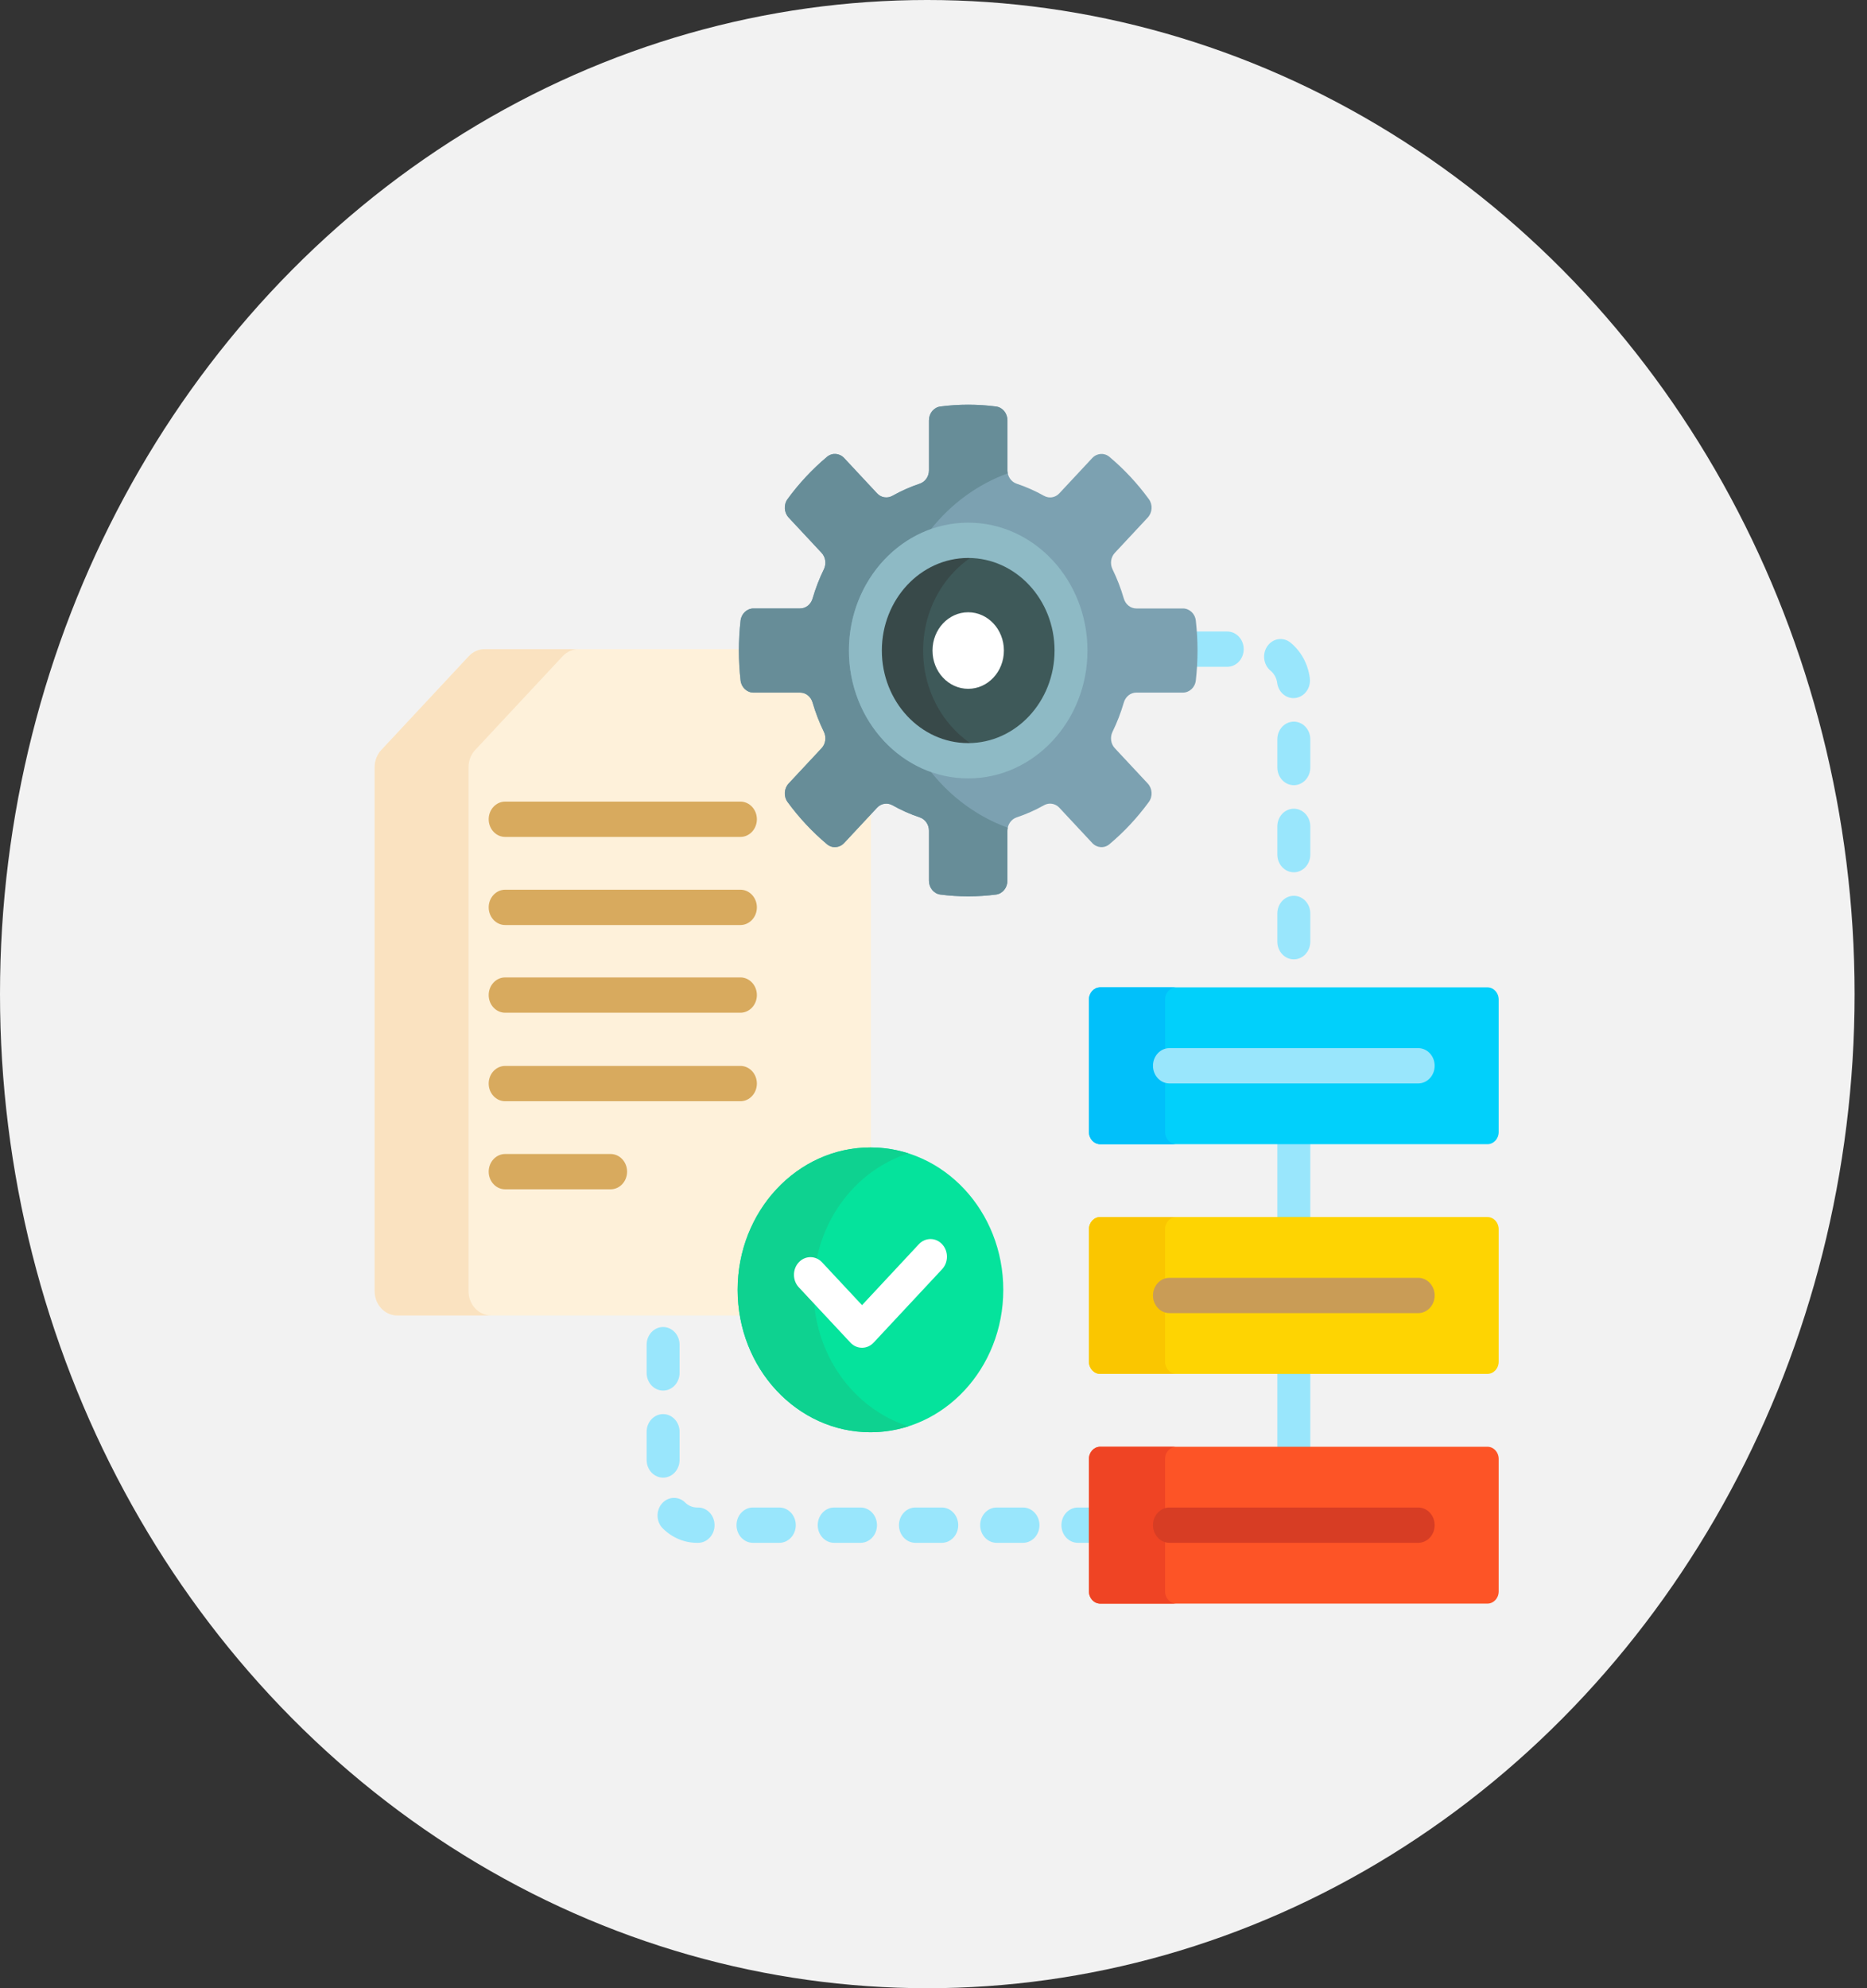 <svg width="93" height="99" viewBox="0 0 93 99" fill="none" xmlns="http://www.w3.org/2000/svg">
<rect x="0" y="0" width="93" height="99" fill="#333333" stroke="none"/>
<ellipse cx="46.191" cy="49.5" rx="46.191" ry="49.5" fill="#F2F2F2"/>
<g clip-path="url(#clip0_162_2626)">
<path d="M63.628 56.857H65.269V60.718H63.628V56.857Z" fill="#99E6FC"/>
<path d="M63.628 68.294H65.269V72.155H63.628V68.294Z" fill="#99E6FC"/>
<path d="M64.449 35.933C63.995 35.933 63.628 36.326 63.628 36.812V38.218C63.628 38.703 63.995 39.097 64.449 39.097C64.902 39.097 65.269 38.703 65.269 38.218V36.812C65.269 36.326 64.901 35.933 64.449 35.933Z" fill="#99E6FC"/>
<path d="M61.132 31.445H59.506C59.529 31.76 59.542 32.077 59.542 32.392C59.542 32.662 59.533 32.933 59.516 33.203H61.132C61.585 33.203 61.952 32.809 61.952 32.324C61.952 31.838 61.585 31.445 61.132 31.445Z" fill="#99E6FC"/>
<path d="M64.431 34.762C64.469 34.762 64.507 34.759 64.545 34.753C64.994 34.686 65.307 34.242 65.245 33.762C65.153 33.06 64.814 32.435 64.288 32.002C63.929 31.706 63.414 31.778 63.138 32.163C62.862 32.547 62.929 33.099 63.288 33.395C63.471 33.546 63.588 33.762 63.62 34.004C63.677 34.444 64.028 34.762 64.431 34.762Z" fill="#99E6FC"/>
<path d="M64.449 44.605C63.995 44.605 63.628 44.998 63.628 45.483V46.89C63.628 47.375 63.995 47.769 64.449 47.769C64.902 47.769 65.269 47.375 65.269 46.89V45.483C65.269 44.998 64.901 44.605 64.449 44.605Z" fill="#99E6FC"/>
<path d="M64.449 40.269C63.995 40.269 63.628 40.662 63.628 41.148V42.554C63.628 43.039 63.995 43.433 64.449 43.433C64.902 43.433 65.269 43.039 65.269 42.554V41.148C65.269 40.662 64.901 40.269 64.449 40.269Z" fill="#99E6FC"/>
<path d="M38.819 75.064H37.507C37.054 75.064 36.687 75.458 36.687 75.943C36.687 76.429 37.054 76.822 37.507 76.822H38.819C39.272 76.822 39.64 76.429 39.64 75.943C39.64 75.458 39.272 75.064 38.819 75.064Z" fill="#99E6FC"/>
<path d="M34.773 75.064H34.721C34.502 75.064 34.292 74.977 34.131 74.817C33.799 74.488 33.28 74.51 32.972 74.867C32.665 75.224 32.686 75.78 33.019 76.109C33.484 76.569 34.088 76.822 34.721 76.822H34.773C35.226 76.822 35.594 76.429 35.594 75.943C35.594 75.458 35.226 75.064 34.773 75.064Z" fill="#99E6FC"/>
<path d="M33.851 72.698V71.292C33.851 70.806 33.484 70.413 33.031 70.413C32.578 70.413 32.211 70.806 32.211 71.292V72.698C32.211 73.184 32.578 73.577 33.031 73.577C33.484 73.577 33.851 73.184 33.851 72.698Z" fill="#99E6FC"/>
<path d="M33.031 69.241C33.484 69.241 33.851 68.848 33.851 68.362V66.956C33.851 66.471 33.484 66.077 33.031 66.077C32.578 66.077 32.211 66.471 32.211 66.956V68.362C32.211 68.848 32.578 69.241 33.031 69.241Z" fill="#99E6FC"/>
<path d="M46.912 75.064H45.599C45.147 75.064 44.779 75.458 44.779 75.943C44.779 76.429 45.147 76.822 45.599 76.822H46.912C47.365 76.822 47.732 76.429 47.732 75.943C47.732 75.458 47.365 75.064 46.912 75.064Z" fill="#99E6FC"/>
<path d="M54.354 75.064H53.692C53.239 75.064 52.872 75.458 52.872 75.943C52.872 76.429 53.239 76.822 53.692 76.822H54.354V75.064Z" fill="#99E6FC"/>
<path d="M50.958 75.064H49.645C49.192 75.064 48.825 75.458 48.825 75.943C48.825 76.429 49.192 76.822 49.645 76.822H50.958C51.411 76.822 51.778 76.429 51.778 75.943C51.778 75.458 51.411 75.064 50.958 75.064Z" fill="#99E6FC"/>
<path d="M42.865 75.064H41.553C41.1 75.064 40.733 75.458 40.733 75.943C40.733 76.429 41.1 76.822 41.553 76.822H42.865C43.318 76.822 43.685 76.429 43.685 75.943C43.685 75.458 43.318 75.064 42.865 75.064Z" fill="#99E6FC"/>
<path d="M36.853 64.226C36.853 60.381 39.772 57.253 43.36 57.253C43.367 57.253 43.374 57.253 43.382 57.253V40.383L41.971 41.895C41.869 42.005 41.733 42.065 41.588 42.065C41.468 42.065 41.355 42.024 41.261 41.945C40.537 41.337 39.882 40.635 39.314 39.859C39.148 39.631 39.168 39.304 39.361 39.097L41.003 37.338C41.239 37.085 41.292 36.701 41.135 36.38C40.911 35.923 40.724 35.441 40.581 34.947C40.481 34.602 40.19 34.37 39.857 34.37H37.533C37.261 34.37 37.031 34.154 36.998 33.868C36.943 33.38 36.915 32.884 36.915 32.392C36.915 32.37 36.916 32.347 36.916 32.324H24.147C23.848 32.324 23.561 32.451 23.35 32.677L18.993 37.347C18.782 37.573 18.663 37.88 18.663 38.2V64.293C18.663 64.96 19.167 65.501 19.79 65.501H36.964C36.892 65.087 36.853 64.661 36.853 64.226Z" fill="#FEF1DA"/>
<path d="M23.338 64.293V38.2C23.338 37.88 23.457 37.573 23.668 37.347L28.026 32.677C28.237 32.451 28.523 32.324 28.822 32.324H24.147C23.848 32.324 23.561 32.451 23.35 32.677L18.993 37.347C18.782 37.573 18.663 37.88 18.663 38.2V64.293C18.663 64.96 19.167 65.501 19.79 65.501H24.465C23.843 65.501 23.338 64.96 23.338 64.293Z" fill="#FAE2C0"/>
<path d="M36.882 41.673H25.163C24.71 41.673 24.343 41.28 24.343 40.794C24.343 40.309 24.71 39.915 25.163 39.915H36.882C37.334 39.915 37.702 40.309 37.702 40.794C37.702 41.28 37.334 41.673 36.882 41.673Z" fill="#D8AA5E"/>
<path d="M36.882 46.06H25.163C24.71 46.06 24.343 45.666 24.343 45.181C24.343 44.696 24.71 44.302 25.163 44.302H36.882C37.334 44.302 37.702 44.696 37.702 45.181C37.702 45.666 37.334 46.06 36.882 46.06Z" fill="#D8AA5E"/>
<path d="M36.882 50.427H25.163C24.71 50.427 24.343 50.034 24.343 49.548C24.343 49.063 24.71 48.669 25.163 48.669H36.882C37.334 48.669 37.702 49.063 37.702 49.548C37.702 50.034 37.334 50.427 36.882 50.427Z" fill="#D8AA5E"/>
<path d="M36.882 54.834H25.163C24.71 54.834 24.343 54.44 24.343 53.955C24.343 53.469 24.71 53.076 25.163 53.076H36.882C37.334 53.076 37.702 53.469 37.702 53.955C37.702 54.44 37.334 54.834 36.882 54.834Z" fill="#D8AA5E"/>
<path d="M30.416 59.22H25.163C24.71 59.22 24.343 58.827 24.343 58.341C24.343 57.856 24.71 57.462 25.163 57.462H30.416C30.869 57.462 31.237 57.856 31.237 58.341C31.237 58.827 30.869 59.22 30.416 59.22Z" fill="#D8AA5E"/>
<path d="M43.36 71.316C47.014 71.316 49.976 68.141 49.976 64.226C49.976 60.31 47.014 57.135 43.36 57.135C39.706 57.135 36.744 60.31 36.744 64.226C36.744 68.141 39.706 71.316 43.36 71.316Z" fill="#05E39C"/>
<path d="M40.523 64.226C40.523 61.014 42.516 58.302 45.249 57.431C44.651 57.239 44.017 57.135 43.36 57.135C39.706 57.135 36.744 60.31 36.744 64.226C36.744 68.141 39.706 71.316 43.36 71.316C44.017 71.316 44.651 71.212 45.249 71.021C42.516 70.149 40.523 67.438 40.523 64.226Z" fill="#0ED290"/>
<path d="M42.94 67.109C42.73 67.109 42.52 67.024 42.36 66.852L39.789 64.098C39.469 63.755 39.469 63.198 39.789 62.855C40.11 62.512 40.629 62.512 40.949 62.855L42.94 64.988L45.77 61.954C46.091 61.611 46.61 61.611 46.93 61.954C47.25 62.297 47.25 62.854 46.93 63.197L43.519 66.852C43.359 67.024 43.149 67.109 42.94 67.109Z" fill="white"/>
<path d="M55.531 27.53L57.173 25.77C57.403 25.523 57.429 25.129 57.228 24.854C56.655 24.07 55.995 23.362 55.263 22.748C55.006 22.533 54.639 22.56 54.408 22.807L52.766 24.567C52.564 24.784 52.254 24.83 52.001 24.687C51.57 24.445 51.117 24.243 50.645 24.086C50.372 23.995 50.184 23.728 50.184 23.421V20.931C50.184 20.582 49.942 20.284 49.619 20.242C49.163 20.182 48.699 20.151 48.228 20.151C47.758 20.151 47.294 20.182 46.838 20.242C46.515 20.284 46.273 20.582 46.273 20.931V23.421C46.273 23.728 46.085 23.995 45.812 24.085C45.34 24.243 44.887 24.445 44.456 24.687C44.203 24.83 43.893 24.784 43.691 24.567L42.049 22.807C41.818 22.56 41.451 22.532 41.194 22.748C40.462 23.362 39.802 24.069 39.228 24.854C39.028 25.129 39.054 25.523 39.284 25.77L40.926 27.53C41.129 27.747 41.171 28.078 41.038 28.35C40.812 28.811 40.624 29.297 40.477 29.803C40.392 30.095 40.143 30.297 39.857 30.297H37.533C37.208 30.297 36.929 30.556 36.89 30.903C36.834 31.391 36.806 31.888 36.806 32.392C36.806 32.897 36.834 33.394 36.89 33.882C36.929 34.229 37.208 34.487 37.533 34.487H39.857C40.143 34.487 40.392 34.689 40.477 34.982C40.624 35.487 40.812 35.973 41.038 36.435C41.171 36.706 41.129 37.038 40.926 37.255L39.284 39.014C39.053 39.261 39.028 39.656 39.228 39.931C39.801 40.715 40.462 41.423 41.194 42.037C41.45 42.252 41.818 42.224 42.049 41.977L43.691 40.217C43.893 40.001 44.203 39.955 44.456 40.097C44.887 40.34 45.34 40.542 45.812 40.699C46.085 40.79 46.273 41.057 46.273 41.363V43.853C46.273 44.202 46.515 44.501 46.838 44.543C47.294 44.602 47.758 44.633 48.228 44.633C48.699 44.633 49.163 44.602 49.619 44.543C49.942 44.501 50.183 44.202 50.183 43.853V41.363C50.183 41.057 50.372 40.79 50.645 40.699C51.117 40.542 51.57 40.34 52.001 40.097C52.254 39.955 52.563 40.001 52.766 40.217L54.408 41.977C54.639 42.224 55.006 42.252 55.263 42.037C55.995 41.423 56.655 40.715 57.228 39.931C57.429 39.656 57.403 39.261 57.173 39.014L55.531 37.255C55.328 37.038 55.286 36.706 55.419 36.435C55.645 35.973 55.833 35.487 55.98 34.982C56.065 34.689 56.314 34.487 56.6 34.487H58.923C59.249 34.487 59.528 34.229 59.567 33.882C59.622 33.394 59.651 32.897 59.651 32.392C59.651 31.888 59.622 31.391 59.567 30.903C59.528 30.556 59.249 30.297 58.923 30.297H56.6C56.314 30.297 56.065 30.095 55.98 29.803C55.833 29.297 55.645 28.811 55.419 28.35C55.286 28.078 55.328 27.747 55.531 27.53Z" fill="#7CA1B1"/>
<path d="M46.377 38.442C44.005 37.606 42.287 35.211 42.287 32.392C42.287 29.574 44.005 27.179 46.377 26.343C47.384 25.082 48.7 24.113 50.2 23.569C50.19 23.521 50.184 23.472 50.184 23.421V20.931C50.184 20.582 49.942 20.284 49.619 20.242C49.163 20.182 48.699 20.151 48.228 20.151C47.758 20.151 47.294 20.182 46.838 20.242C46.515 20.284 46.273 20.582 46.273 20.931V23.421C46.273 23.728 46.085 23.995 45.812 24.085C45.34 24.243 44.887 24.445 44.456 24.687C44.203 24.83 43.893 24.784 43.691 24.567L42.049 22.807C41.818 22.56 41.451 22.532 41.194 22.748C40.462 23.362 39.801 24.069 39.228 24.854C39.028 25.129 39.054 25.523 39.284 25.77L40.926 27.53C41.129 27.747 41.171 28.078 41.038 28.35C40.812 28.811 40.624 29.297 40.477 29.803C40.392 30.095 40.143 30.297 39.857 30.297H37.533C37.208 30.297 36.929 30.556 36.89 30.903C36.834 31.391 36.806 31.888 36.806 32.392C36.806 32.897 36.834 33.394 36.89 33.882C36.929 34.229 37.208 34.487 37.533 34.487H39.857C40.143 34.487 40.392 34.689 40.477 34.982C40.624 35.487 40.812 35.973 41.038 36.435C41.171 36.706 41.129 37.038 40.926 37.255L39.284 39.014C39.053 39.261 39.028 39.656 39.228 39.931C39.801 40.715 40.462 41.423 41.194 42.037C41.45 42.252 41.818 42.224 42.049 41.977L43.691 40.217C43.893 40.001 44.203 39.955 44.456 40.097C44.887 40.34 45.34 40.542 45.812 40.699C46.085 40.79 46.273 41.057 46.273 41.363V43.853C46.273 44.202 46.515 44.501 46.838 44.543C47.294 44.602 47.758 44.633 48.228 44.633C48.699 44.633 49.163 44.602 49.619 44.543C49.942 44.501 50.183 44.202 50.183 43.853V41.363C50.183 41.312 50.19 41.263 50.2 41.215C48.701 40.672 47.384 39.703 46.377 38.442Z" fill="#678D98"/>
<path d="M48.229 37.881C51.057 37.881 53.35 35.423 53.35 32.392C53.35 29.361 51.057 26.904 48.229 26.904C45.4 26.904 43.107 29.361 43.107 32.392C43.107 35.423 45.4 37.881 48.229 37.881Z" fill="#3E5959"/>
<path d="M45.982 32.392C45.982 29.896 47.538 27.791 49.666 27.125C49.21 26.982 48.728 26.904 48.229 26.904C45.4 26.904 43.107 29.361 43.107 32.392C43.107 35.423 45.4 37.881 48.229 37.881C48.728 37.881 49.21 37.803 49.666 37.66C47.538 36.994 45.982 34.888 45.982 32.392Z" fill="#384949"/>
<path d="M48.228 38.76C44.952 38.76 42.287 35.903 42.287 32.392C42.287 28.881 44.952 26.025 48.228 26.025C51.505 26.025 54.17 28.881 54.17 32.392C54.17 35.903 51.505 38.76 48.228 38.76ZM48.228 27.783C45.857 27.783 43.927 29.851 43.927 32.392C43.927 34.934 45.857 37.002 48.228 37.002C50.6 37.002 52.53 34.934 52.53 32.392C52.53 29.851 50.6 27.783 48.228 27.783Z" fill="#8EBAC5"/>
<path d="M48.228 34.298C49.211 34.298 50.007 33.445 50.007 32.392C50.007 31.34 49.211 30.487 48.228 30.487C47.246 30.487 46.45 31.34 46.45 32.392C46.45 33.445 47.246 34.298 48.228 34.298Z" fill="white"/>
<path d="M74.09 56.974H54.807C54.496 56.974 54.244 56.704 54.244 56.37V49.767C54.244 49.433 54.496 49.163 54.807 49.163H74.09C74.401 49.163 74.653 49.433 74.653 49.767V56.37C74.653 56.704 74.401 56.974 74.09 56.974Z" fill="#01D0FB"/>
<path d="M58.036 56.37V49.767C58.036 49.433 58.288 49.163 58.599 49.163H54.807C54.496 49.163 54.244 49.433 54.244 49.767V56.37C54.244 56.704 54.496 56.974 54.807 56.974H58.599C58.288 56.974 58.036 56.704 58.036 56.37Z" fill="#01C0FA"/>
<path d="M70.644 53.947H58.253C57.8 53.947 57.433 53.554 57.433 53.069C57.433 52.583 57.8 52.19 58.253 52.19H70.644C71.097 52.19 71.464 52.583 71.464 53.069C71.464 53.554 71.097 53.947 70.644 53.947Z" fill="#99E6FC"/>
<path d="M74.09 68.411H54.807C54.496 68.411 54.244 68.141 54.244 67.808V61.204C54.244 60.871 54.496 60.6 54.807 60.6H74.09C74.401 60.6 74.653 60.871 74.653 61.204V67.808C74.653 68.141 74.401 68.411 74.09 68.411Z" fill="#FED402"/>
<path d="M58.036 67.808V61.204C58.036 60.871 58.288 60.6 58.599 60.6H54.807C54.496 60.6 54.244 60.871 54.244 61.204V67.808C54.244 68.141 54.496 68.411 54.807 68.411H58.599C58.288 68.411 58.036 68.141 58.036 67.808Z" fill="#FAC600"/>
<path d="M70.644 65.385H58.253C57.8 65.385 57.433 64.991 57.433 64.506C57.433 64.021 57.8 63.627 58.253 63.627H70.644C71.097 63.627 71.464 64.021 71.464 64.506C71.464 64.991 71.097 65.385 70.644 65.385Z" fill="#C99C56"/>
<path d="M74.09 79.849H54.807C54.496 79.849 54.244 79.579 54.244 79.245V72.641C54.244 72.308 54.496 72.038 54.807 72.038H74.09C74.401 72.038 74.653 72.308 74.653 72.641V79.245C74.653 79.579 74.401 79.849 74.09 79.849Z" fill="#FD5426"/>
<path d="M58.036 79.245V72.641C58.036 72.308 58.288 72.038 58.599 72.038H54.807C54.496 72.038 54.244 72.308 54.244 72.641V79.245C54.244 79.579 54.496 79.849 54.807 79.849H58.599C58.288 79.849 58.036 79.579 58.036 79.245Z" fill="#EF4424"/>
<path d="M70.644 76.822H58.253C57.8 76.822 57.433 76.429 57.433 75.943C57.433 75.458 57.8 75.064 58.253 75.064H70.644C71.097 75.064 71.464 75.458 71.464 75.943C71.464 76.429 71.097 76.822 70.644 76.822Z" fill="#D73D24"/>
</g>
<defs>
<clipPath id="clip0_162_2626">
<rect width="55.99" height="60" fill="white" transform="translate(18.663 20)"/>
</clipPath>
</defs>
</svg>
